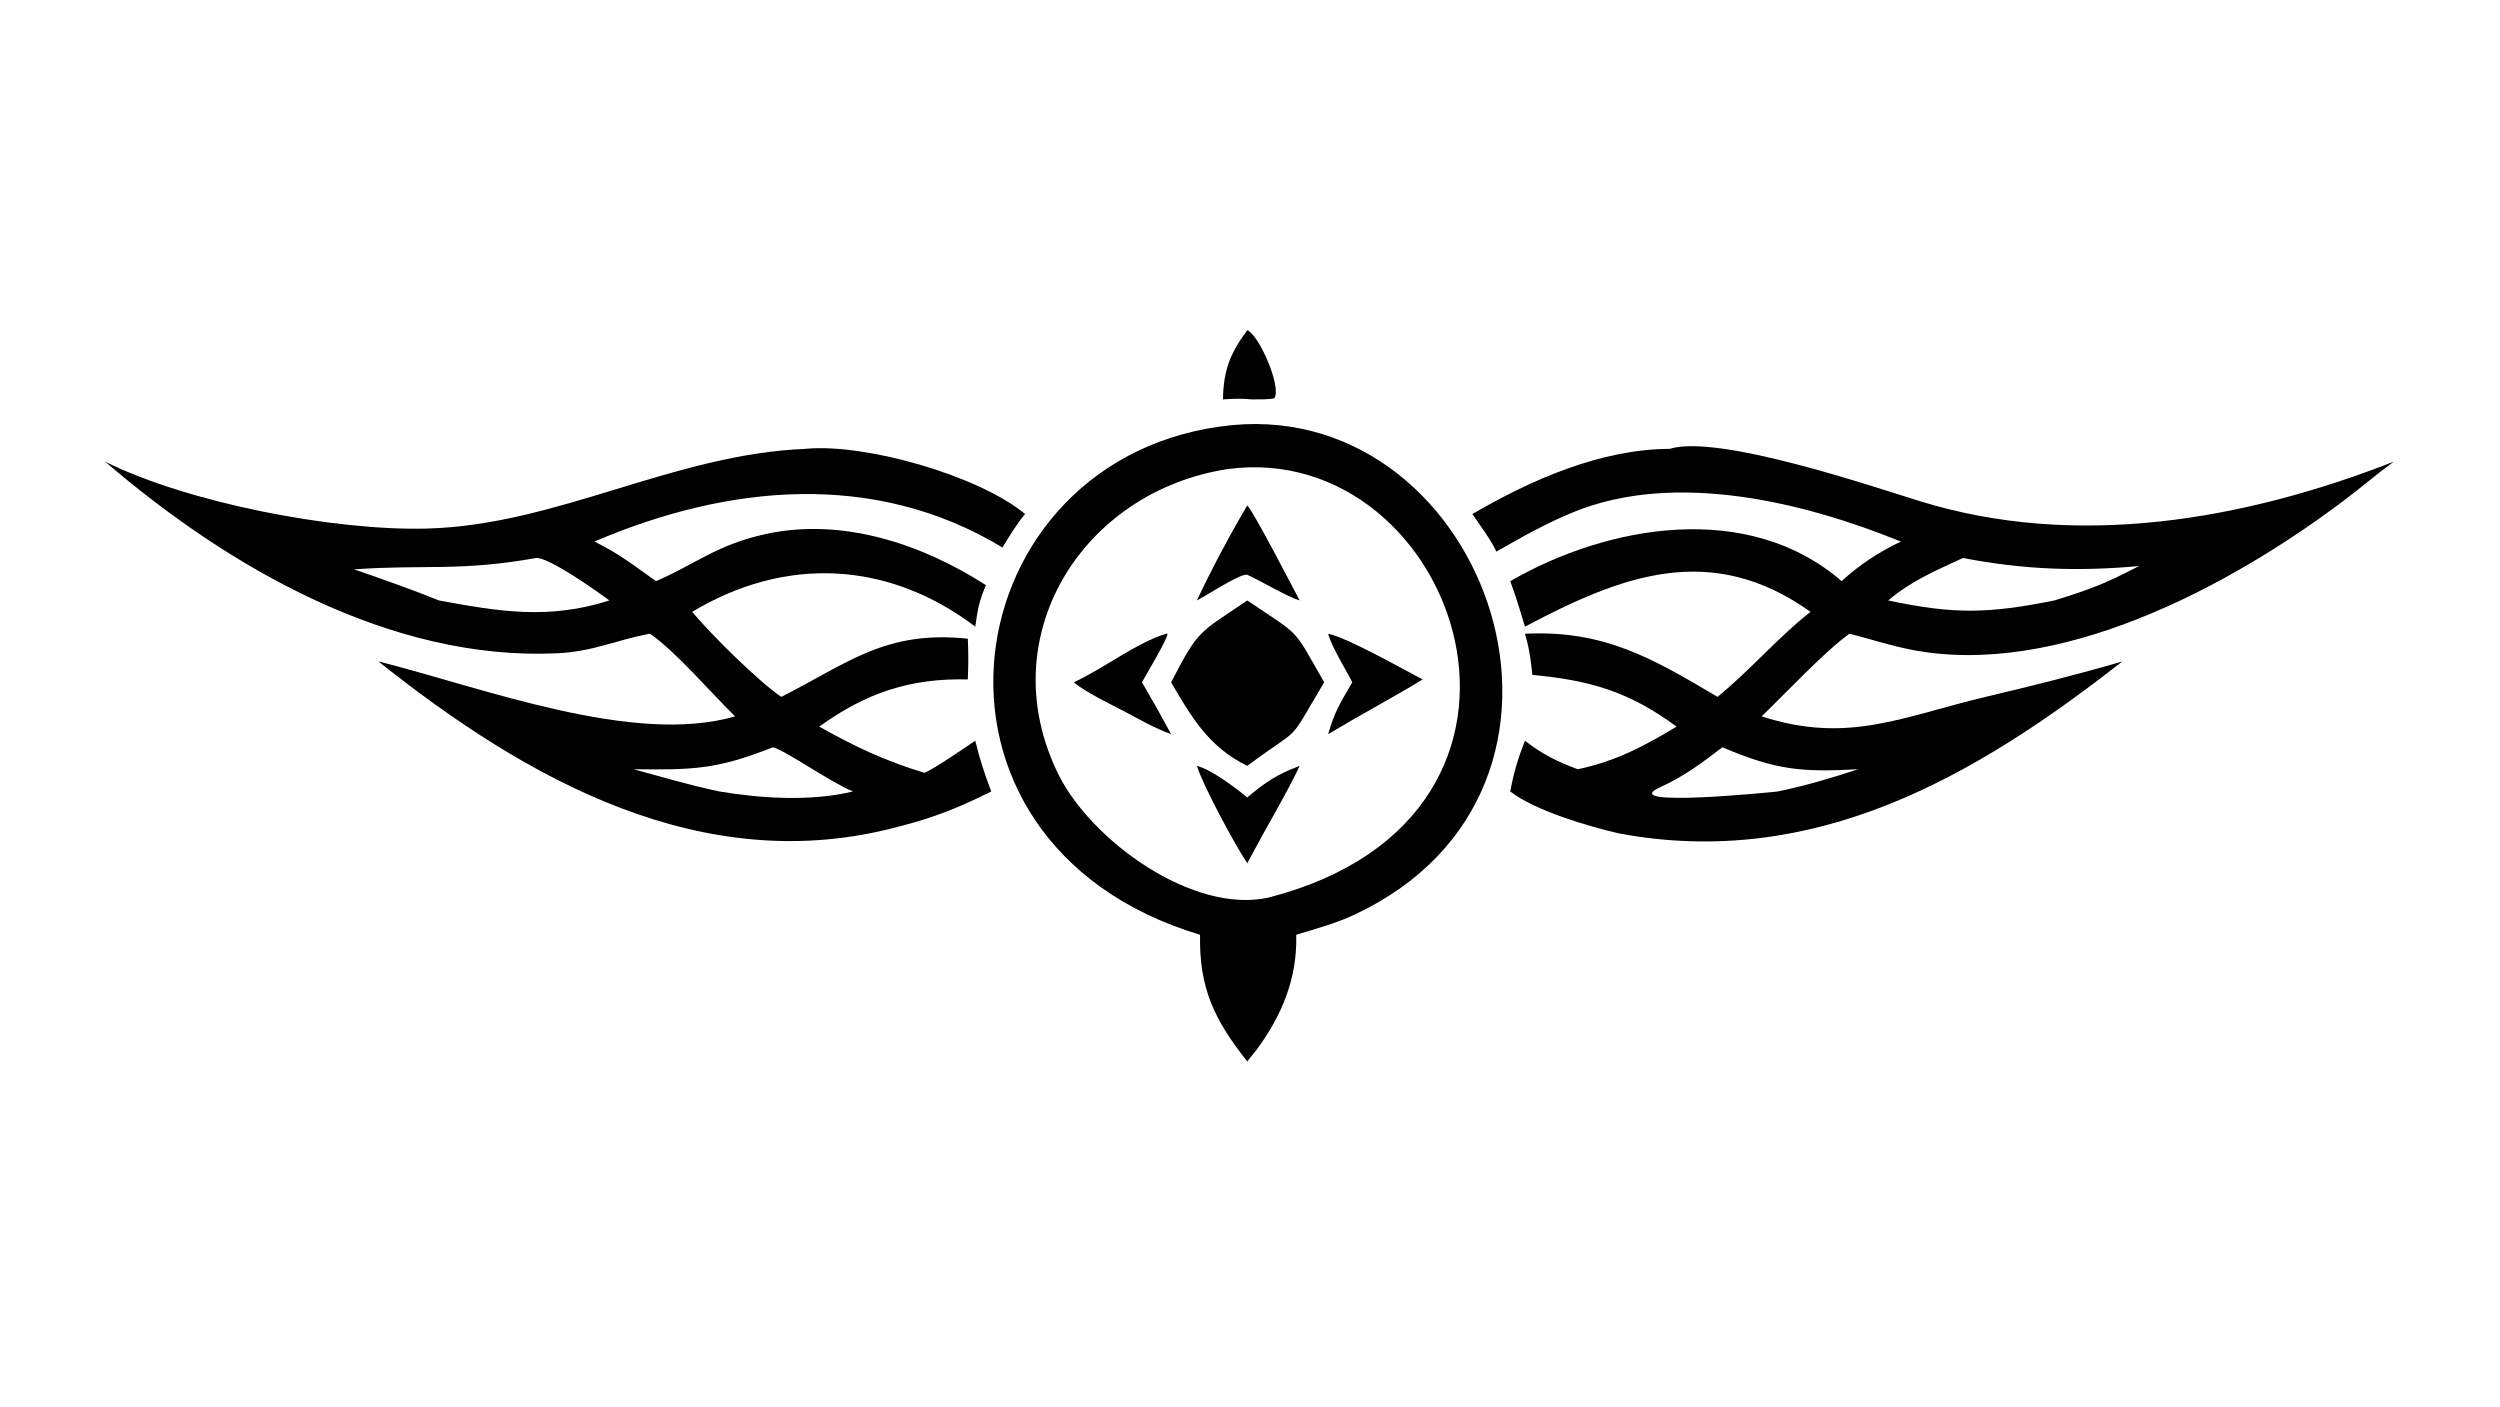 <?xml version="1.0" encoding="UTF-8"?> <svg xmlns="http://www.w3.org/2000/svg" xmlns:xlink="http://www.w3.org/1999/xlink" width="3839" height="2160" viewBox="0 0 3839 2160"><path transform="matrix(4.219 0 0 4.219 6.10352e-05 0)" d="M448.574 154.718C541.735 146.042 591.427 286.743 493.068 332.878C486.243 336.08 479 338.013 471.789 340.233C472.231 356 466.618 369.51 457.404 382.041L453.966 386.317C441.904 371.17 436.415 359.492 436.782 340.233C324.048 306.368 346.263 164.732 448.574 154.718ZM461.629 326.715C578.781 296.646 530.506 159.528 446.891 170.72C393.771 178.841 360.664 231.984 385.181 281.746C397.08 305.896 434.107 332.754 461.629 326.715Z"></path><path transform="matrix(4.219 0 0 4.219 6.10352e-05 0)" d="M453.966 218.546C474.107 232.18 470.123 227.774 481.969 248.336C467.78 272.149 474.772 263.224 453.966 278.762C440.014 271.933 433.622 261.007 426.251 248.336C436.438 228.663 436.288 230.65 453.966 218.546Z"></path><path transform="matrix(4.219 0 0 4.219 6.10352e-05 0)" d="M435.632 278.762C440.944 280.108 449.734 286.759 453.966 290.237C460.666 284.65 464.847 281.806 473.044 278.762C470.655 283.97 466.983 290.551 464.198 295.604C460.678 301.76 457.34 307.963 453.966 314.2C449.388 307.317 438.08 286.354 435.632 278.762Z"></path><path transform="matrix(4.219 0 0 4.219 6.10352e-05 0)" d="M424.508 230.658L424.945 230.623C425.165 232.284 417.017 245.744 415.651 248.336C419.376 254.687 422.772 260.718 426.251 267.205C420.412 265.141 414.641 261.823 409.155 258.886C404.124 256.284 394.895 251.819 390.818 248.336C401.762 243.31 413.838 233.782 424.508 230.658Z"></path><path transform="matrix(4.219 0 0 4.219 6.10352e-05 0)" d="M483.412 230.658C490.43 232.133 510.121 243.277 517.788 247.286C512.309 250.72 505.889 254.241 500.238 257.486C494.626 260.654 488.948 263.907 483.412 267.205C485.66 259.143 488.022 255.488 492.196 248.336C489.79 243.565 484.704 235.523 483.412 230.658Z"></path><path transform="matrix(4.219 0 0 4.219 6.10352e-05 0)" d="M453.966 183.971C456.018 185.716 470.882 214.51 473.044 218.546C468.396 217.142 459.325 211.661 453.966 209.19C451.541 208.569 438.913 216.896 435.632 218.546C440.861 207.42 447.726 194.466 453.966 183.971Z"></path><path transform="matrix(4.219 0 0 4.219 6.10352e-05 0)" d="M607.658 163.375C625.243 157.918 681.098 176.952 698.929 182.454C755.898 200.032 816.81 189.311 871.255 168.039C865.208 172.409 859.387 177.454 853.342 181.999C811.16 213.858 748.771 246.861 695.648 236.481C687.937 234.974 680.781 232.577 673.162 230.658C664.322 236.919 649.728 252.501 641.188 260.746C672.803 270.928 692.162 260.856 723.552 253.436C740.211 249.499 756.001 245.559 772.464 240.741C718.727 282.852 660.249 316.581 589.295 303.354C578.03 300.761 558.693 295.061 549.695 288.074C550.921 281.342 552.517 275.942 555.047 269.599C561.326 274.495 566.763 277.222 574.28 279.986C588.399 276.963 598.163 271.694 610.223 264.461C592.848 251.663 578.586 247.589 557.734 245.641C557.105 239.778 556.687 236.312 555.047 230.658C583.762 229.27 601.26 239.49 625.118 253.641C637.121 243.882 647.539 231.578 658.985 222.696C622.608 196.76 589.984 209.594 555.047 228.083C553.318 222.249 551.788 217.246 549.695 211.527C585.528 190.848 636.509 182.184 670.298 211.527C676.721 205.599 683.975 200.855 691.856 197.111C656.312 182.652 609.696 171.368 572.933 186.304C562.835 190.407 554.178 195.328 544.643 200.773C542.794 196.715 538.553 190.922 535.886 187.101C557.289 174.632 582.584 163.46 607.658 163.375ZM687.263 218.546C711.275 223.658 723.711 223.36 747.752 218.546C761.349 214.304 765.897 212.572 778.546 206.028C756.285 208.045 736.505 207.348 714.463 203.091C704.466 207.752 695.76 211.328 687.263 218.546ZM647.068 288.074C657.328 285.953 666.392 283.227 676.311 279.986C655.745 281.09 646.529 280.34 626.894 271.992C619.715 277.527 612.766 282.685 604.476 286.418C587.308 294.147 645.563 288.278 647.068 288.074Z"></path><path transform="matrix(4.219 0 0 4.219 6.10352e-05 0)" d="M293.062 163.375L293.467 163.335C315.31 161.386 356.21 173.108 373.127 187.101C370.078 190.628 367.281 195.308 364.89 199.284C318.149 171.008 264.697 176.422 216.352 197.111C225.931 201.886 230.127 205.43 238.777 211.527C253.364 205.203 261.021 198.162 279.053 194.299C306.761 188.364 335.623 198.035 358.847 212.974C356.355 218.892 355.844 221.757 354.971 228.083C323.356 204.114 285.912 202.301 251.921 222.696C259.076 231.232 276.089 248.015 284.35 253.641C308.034 241.743 322.158 229.218 352.259 232.474C352.507 238.204 352.485 241.548 352.259 247.286C331.465 246.796 315.328 252.065 298.199 264.461C310.776 271.597 322.634 277.155 336.538 281.302C341.087 279.154 350.342 272.688 354.971 269.599C356.442 275.881 358.477 282.059 360.794 288.074C349.043 293.932 339.919 297.617 327.121 300.847C255.866 320.139 191.426 283.513 137.73 240.741C176.012 250.366 230.537 271.478 267.542 260.746C258.859 252.201 245.894 237.09 236.573 230.658C224.902 232.735 216.091 237.12 203.126 237.76C142.404 240.757 83.163 206.595 38.269 168.039C68.537 183.08 121.751 193.283 155.424 192.382C202.807 191.114 244.799 165.38 293.062 163.375ZM159.739 218.546C181.64 222.574 199.657 225.645 221.796 218.546C217.823 215.589 199.855 202.781 195.161 203.091C167.387 208.071 153.937 205.401 128.855 207.235C138.246 210.444 150.664 214.826 159.739 218.546ZM230.619 279.986C241.796 283.037 250.379 285.633 261.848 288.074C277.247 290.643 295.169 291.759 310.455 288.074C302.001 284.601 286.114 273.243 281.333 271.992C260.668 280.137 252.265 280.217 230.619 279.986Z"></path><path transform="matrix(4.219 0 0 4.219 6.10352e-05 0)" d="M453.966 120.188C458.224 121.863 466.529 140.728 463.852 144.94C462.117 145.457 457.609 145.346 455.598 145.368C451.759 144.989 448.94 145.12 445.116 145.368C445.364 134.563 447.662 128.765 453.966 120.188Z"></path></svg> 